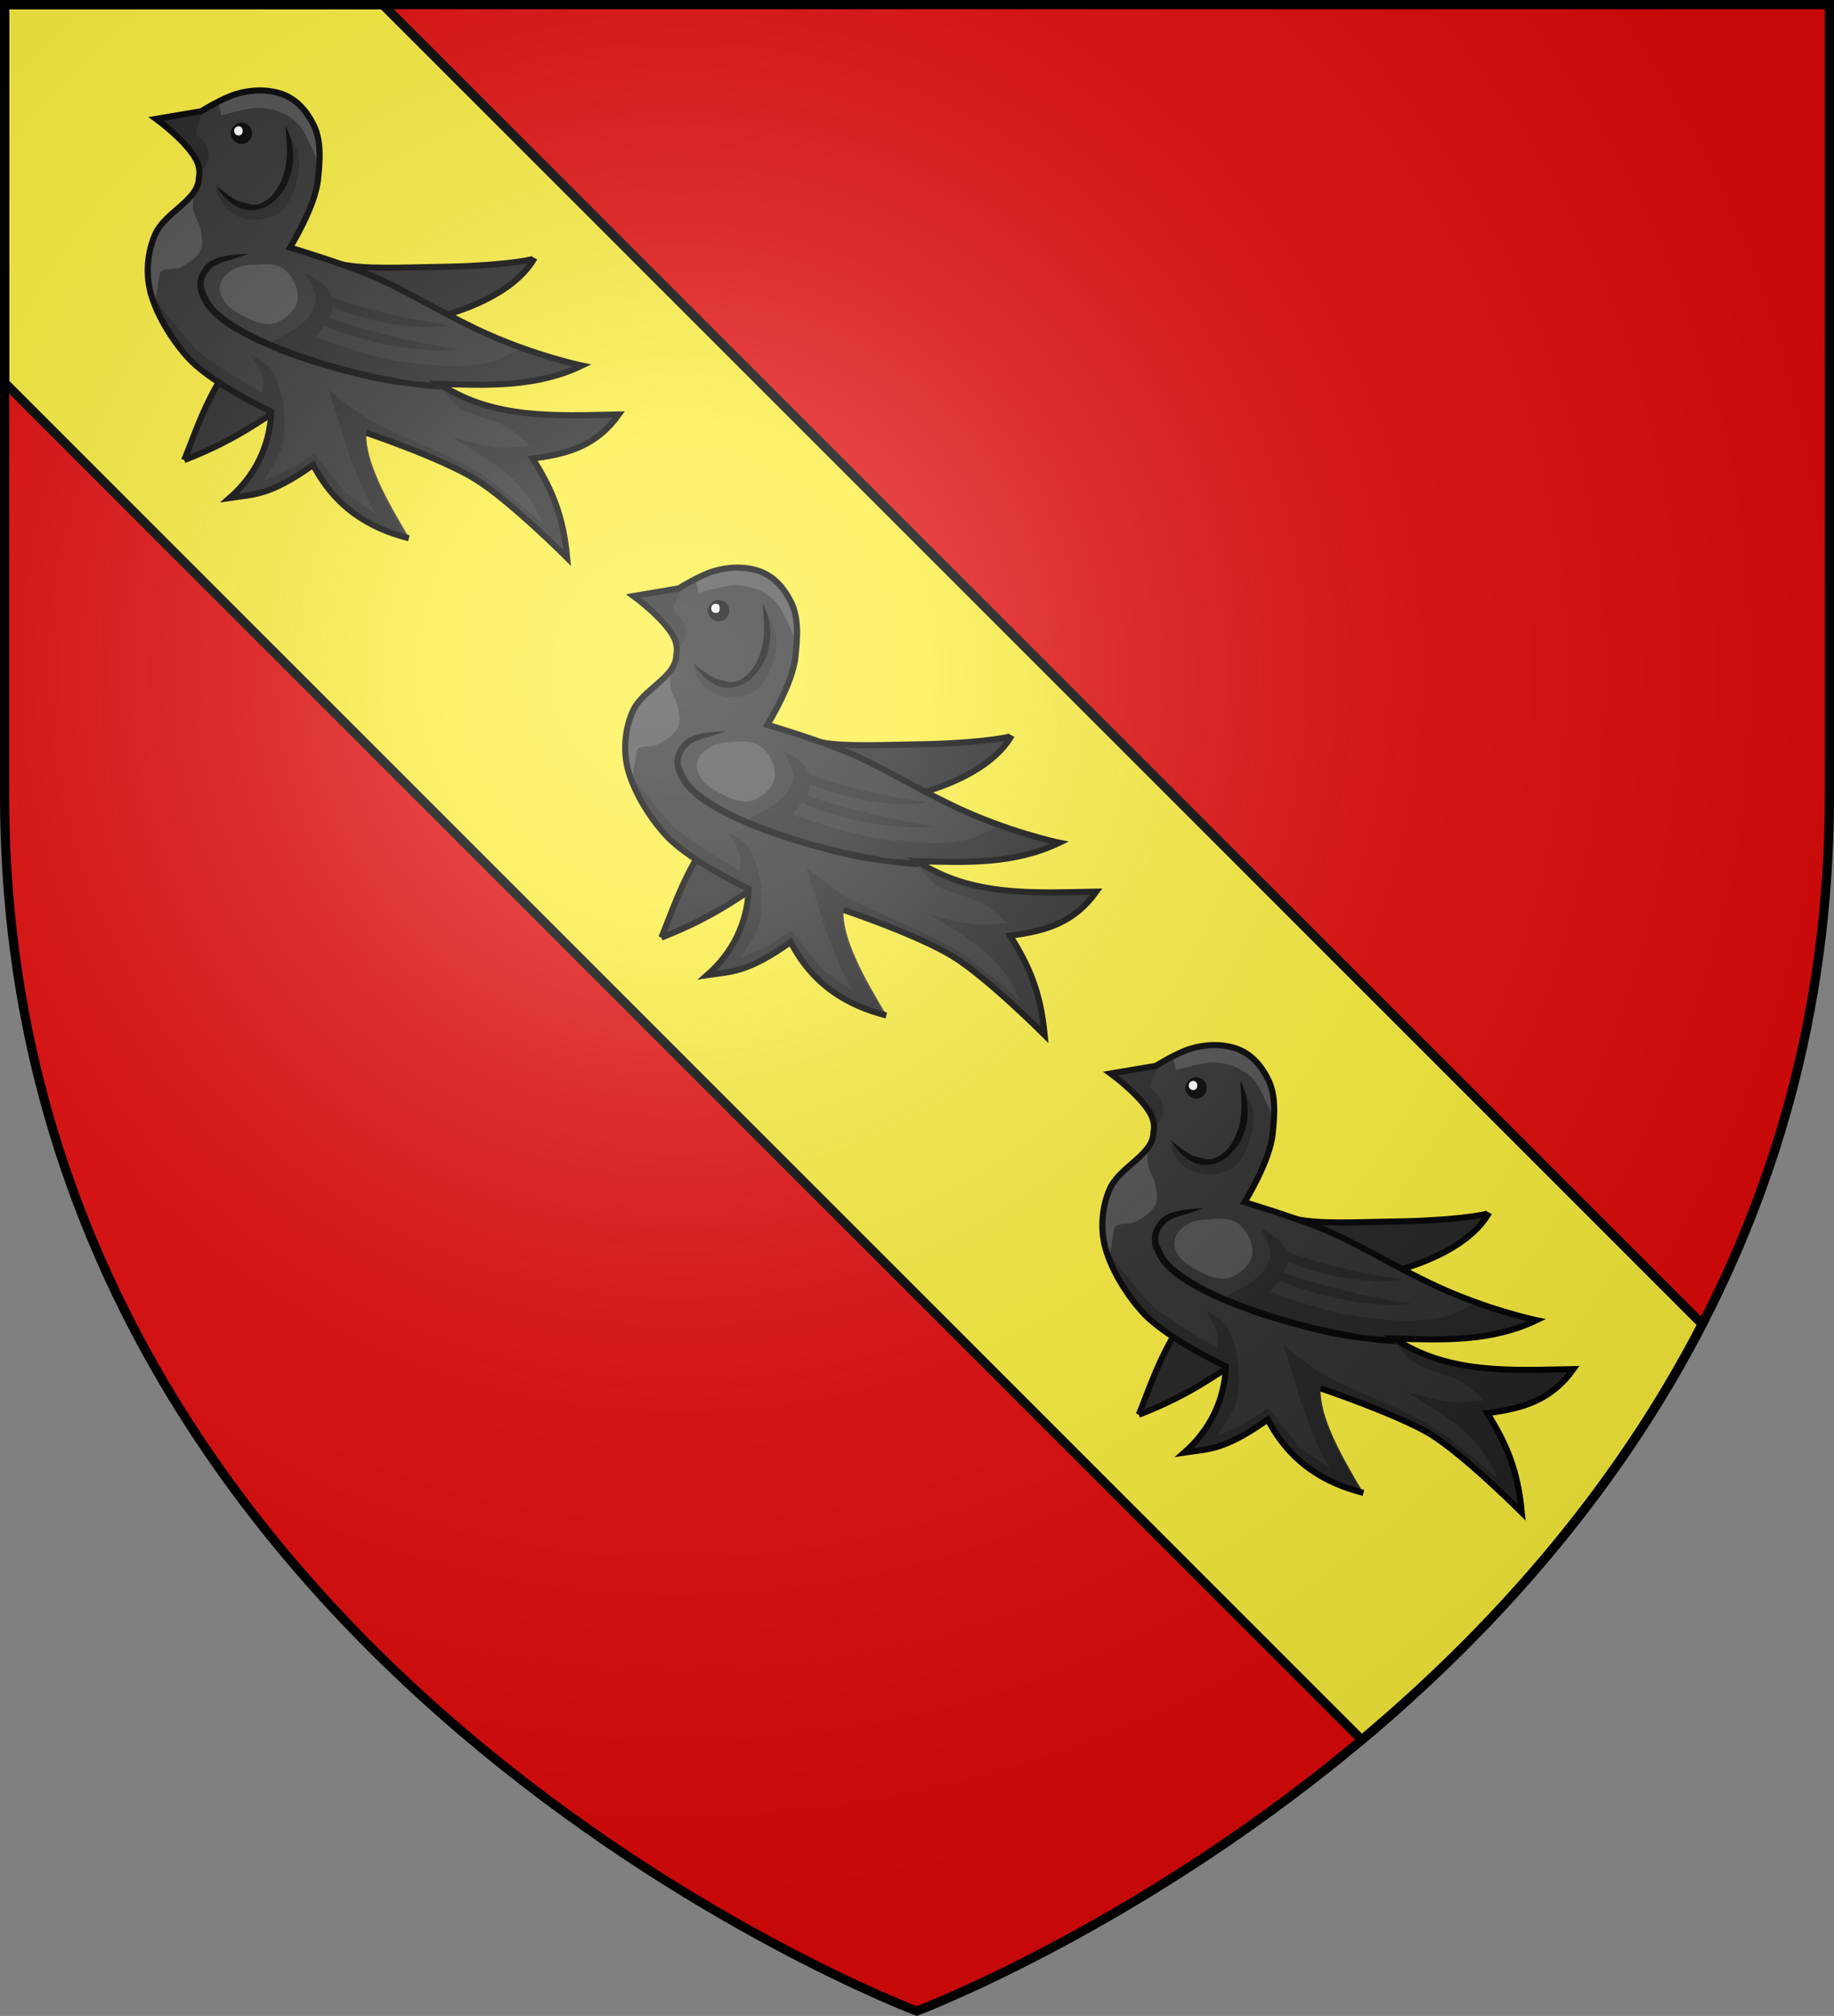<?xml version="1.0" encoding="utf-8"?>
<!-- Generator: Adobe Illustrator 19.2.0, SVG Export Plug-In . SVG Version: 6.00 Build 0)  -->
<svg version="1.1"
	 id="svg2" xmlns:cc="http://creativecommons.org/ns#" xmlns:dc="http://purl.org/dc/elements/1.1/" xmlns:rdf="http://www.w3.org/1999/02/22-rdf-syntax-ns#" xmlns:svg="http://www.w3.org/2000/svg"
	 xmlns="http://www.w3.org/2000/svg" xmlns:xlink="http://www.w3.org/1999/xlink" x="0px" y="0px" viewBox="0 0 600 659.5"
	 style="enable-background:new 0 0 600 659.5;" xml:space="preserve">
<rect x="0" y="0" width="600" height="659.5" fill="#808080" stroke="none"/>
<style type="text/css">
	.st0{fill:#E20909;}
	.st1{fill:#FCEF3C;stroke:#000000;stroke-width:3;stroke-miterlimit:10;}
	.st2{fill:#212121;stroke:#000000;stroke-width:2;}
	.st3{fill:#2D2D2D;}
	.st4{fill:#212121;}
	.st5{fill:#4D4D4D;}
	.st6{fill:none;stroke:#000000;stroke-width:2;}
	.st7{fill:#FFFFFF;}
	.st8{fill:url(#path2875_1_);stroke:#000000;stroke-width:3;stroke-miterlimit:10;}
</style>
<desc  id="desc4">SVG coat of arms</desc>
<g id="g9370" transform="matrix(0.607,0,0,0.694,-525.206,251.961)">
</g>
<g id="g2137" transform="translate(-1456.132,-460.604)">
</g>
<path id="path2875_5_" class="st0" d="M300,657.9c0,0,298.5-112.3,298.5-397.8V1.5H1.5v258.6C1.5,545.6,300,657.9,300,657.9z"/>
<g>
	<g>
		<path class="st1" d="M556.9,433.2L125.2,1.5H1.5v123.7l444,444C486.3,535,527.6,490.1,556.9,433.2z"/>
	</g>
	<g>
		<g>
			<g>
				<g id="g20" transform="translate(217.059,440.819)">
					<path id="path22" class="st2" d="M-156.8-290.3c18.8-7.3,26.7-14.4,38.8-21.7l3.8-20.6c39,0.4,64.5-10.4,72-23.8
						c-0.4,0.8-13.3,2.7-31.5,2.9c-11.7,0.2-23.8,0.8-31.5-0.8c-14-3.1-44-1.7-44-1.7l5.8,36.7
						C-150.4-308.2-153.1-299.4-156.8-290.3"/>
				</g>
				<g id="g28" transform="translate(237.061,451.894)">
					<path id="path30" class="st3" d="M-148.3-317.1c0,0-18.4-8.6-26.5-16.9c-5.4-5.6-10.8-14.2-12.9-21.7c-1.7-6-1.3-13.1,1.3-19.2
						c3.1-7.5,14-11.3,14-18.8c0,0,1-2.1,0-4.8c-2.5-6.3-13.6-14.4-13.6-14.4l14.8-2.5c0,0,6.7-4.2,11.3-5.6
						c4.8-1.5,10.4-1.7,15.2,0c4.6,1.7,7.7,5.2,10,9.6c2.9,5.4,2.3,12.1,1.7,18.1c-0.8,9-9.2,22.5-9.2,22.5s16.1,4.8,25.7,8.8
						c10.4,4.2,21.3,11.1,35,17.7c17.9,8.6,34.8,12.1,34.8,12.1c-14.8,7.1-30.5,6.5-46.5,6c17.7,11.7,38,10.4,58.6,10
						c-7.3,10.2-16.5,12.9-28.2,14.4c6.3,10,10,18.6,11.3,32.5c0,0-18.8-18.8-30-25.7c-11.1-6.9-35.7-15.2-35.7-15.2
						c-0.4,9.2,6.5,21.7,14,34.2c-12.9-3.3-24-10-31.3-24c-14.4,10.2-19.4,9.6-27.3,10.8C-153.6-296.3-148.8-305.9-148.3-317.1"/>
				</g>
				<g id="g32" transform="translate(239.844,466.248)">
					<path id="path34" class="st4" d="M-147.2-351.9l14.4,5l14.2,4.2L-94-340l19.8-0.2l16.7-2.7l7.3-3.1l-19.8-6c0,0-6.5,3.8-10,4.4
						c-10.2,2.1-20.9,0.8-31.1-0.8c-8.8-1.5-25.7-7.5-25.7-7.5s4-4,5.4-7.9c1-2.5,0.4-6-1.5-8.1c-2.7-3.1-6.9-4.8-6.9-4.8
						s2.5,4.4,3.1,6.9c0.4,1.5-0.2,4.2-1,5.4c-3.1,5.8-14.8,10.6-14.8,10.6L-147.2-351.9z"/>
				</g>
				<g id="g36" transform="translate(231.935,488.219)">
					<path id="path38" d="M-150.5-405.2c0,0-2.7,0-5.8,0.4c-3.1,0.4-6.9,1.3-8.8,3.8c-1.7,2.1-2.3,4-2.3,6c0,1.9,0.8,3.8,1.9,5.8
						c2.3,4.2,7.3,7.9,14.2,11.5c6.9,3.5,15,6.7,23.4,9.2c8.3,2.5,17.1,4.8,24.6,6c3.8,0.6,6.9,0.8,10,1.3c2.9,0.2,6,0.6,7.9,0.4
						l-0.2-2.1c-1.9,0.2-4.8-0.2-7.7-0.4c-2.9-0.2-5.8-0.4-9.4-1.3c-7.5-1.3-16.1-3.3-24.6-6s-16.5-5.6-23.2-9.2
						s-11.3-7.1-13.1-10.6c-1-1.9-1.7-3.3-1.7-4.8c0-1.5,0.4-2.9,1.9-4.6c1-1.5,3.5-2.5,6.5-3.3L-150.5-405.2z"/>
				</g>
				<g id="g40" transform="translate(224.319,503.158)">
					<path id="path42" class="st4" d="M-153.7-441.4c0,0,1.3,4,2.7,5.6c2.1,2.3,5,4,7.9,4.4c3.3,0.4,7.3-0.2,10-2.1
						c2.7-2.1,4.4-5.4,5.4-8.6c1-3.3,1.7-7.1,1-10.6c-0.6-3.1-4.4-8.6-4.4-8.6l0.6-0.6l0.6,10.6l-1.7,9l-4,5l-5,1.7l-5.4-1
						L-153.7-441.4z"/>
				</g>
				<g id="g44" transform="translate(240.43,517.512)">
					<path id="path46" d="M-146.9-476.2c0,5.6,2.1,14.6-4.4,22.5c-2.3,2.3-5,3.8-7.7,2.9c0,0-2.9-0.6-4.2-1.3
						c-2.5-1.3-6.7-4.8-6.7-4.8c3.1,5,6.9,7.7,10.4,8.1c3.5,0.4,7.1-1,9.6-3.8C-144.6-457.6-142.5-467.6-146.9-476.2"/>
				</g>
				<g id="g48" transform="translate(209.232,478.991)">
					<path id="path50" class="st4" d="M-160.1-382.8c2.1,7.5,7.5,16.1,12.9,21.7c8.1,8.6,26.5,16.9,26.5,16.9
						c-0.4,11.3-5.2,20.9-13.6,28.6c8.1-1.3,12.9-0.6,27.3-10.8c7.1,13.8,18.4,20.4,31.3,24c-7.5-12.7-14.4-25-14-34.2
						c0,0,24.6,8.3,35.7,15.2c11.3,6.9,30,25.7,30,25.7c-1.3-14-5.2-22.5-11.3-32.5c11.9-1.3,21.1-4.2,28.2-14.4
						c-20.6,0.6-40.9,1.7-58.6-10c0,0,4,4.8,6,6.5c4.6,3.5,11.9,4,16.9,7.1c2.3,1.5,6.9,5.8,6.9,5.8s-6.5,0.8-9.8,0.6
						c-6.3-0.4-15.9-3.5-15.9-3.5s11.5,6.7,17.5,11.5c3.5,2.7,6.5,6.3,9,10c1.5,2.3,3.5,7.1,3.5,7.1s-13.1-11.9-20.4-16.5
						c-7.1-4.6-22.7-11.1-22.7-11.1s-9.4-4-13.6-6.5c-4.8-2.7-13.3-9.8-13.3-9.8c4.4,13.6,7.5,27.1,15.4,40.7l-10-7.1l-10.4-12.9
						c0,0-4.8,3.5-7.5,5c-2.9,1.7-9,4-9,4s4.6-6.7,5.8-10c1.7-4.6,1-11.9,1-11.9c0.2-4.2-2.5-12.5-4.6-15c-1.9-2.1-6-4-6-4
						s2.9,5,3.5,6.9c0.6,1.7,0,5.4,0,5.4s-14.8-8.6-21.3-14C-150.1-370.1-160.1-382.8-160.1-382.8"/>
				</g>
				<g id="g52" transform="translate(221.389,520.881)">
					<path id="path54" class="st4" d="M-155-484.3l-2.1,5.8c-0.8,2.1,2.9,3.5,3.5,5.8c0.6,1.7,0.6,3.5,0,5c-0.6,1.7-2.9,3.3-2.9,3.3
						l-1.5-5.4l-12.3-12.7l9-1L-155-484.3z"/>
				</g>
				<g id="g56" transform="translate(219.485,502.719)">
					<path id="path58" class="st5" d="M-155.8-440.3c0,0-1,4.4-0.4,6.5c0.6,2.5,2.1,4.2,2.5,6.9c0.2,1.9,0.8,4,0,5.8
						c-1.5,2.9-3.5,4-6.3,5.6c-2.3,1.5-6.9,0-7.3,2.5l-1.7,10.6l-2.1-9.4v-8.8l3.3-8.3L-155.8-440.3z"/>
				</g>
				<g id="g60" transform="translate(224.905,523.371)">
					<path id="path62" class="st5" d="M-153.5-490.4l1,4.8c0,0,7.7-2.3,11.7-2.5c3.5,0,7.1,0.8,10.2,2.7c2.1,1.3,3.8,2.9,5,5
						c2.3,3.8,5.4,11.9,5.4,11.9l-0.4-11.3l-6.3-10.2l-11.7-4.6l-8.8,1.3L-153.5-490.4z"/>
				</g>
				<g id="g64" transform="translate(237.061,451.894)">
					<path id="path66_1_" class="st6" d="M-103.3-275.8c-12.9-3.3-24-10-31.3-24c-14.4,10.2-19.4,9.6-27.3,10.8
						c8.3-7.3,13.1-16.9,13.6-28.2c0,0-18.4-8.6-26.5-16.9c-5.4-5.6-10.8-14.2-12.9-21.7c-1.7-6-1.3-13.1,1.3-19.2
						c3.1-7.5,14.4-11.3,14.4-18.8c0,0,0.6-2.1-0.4-4.8c-2.5-6.3-13.6-14.4-13.6-14.4l14.8-2.5c0,0,6.7-4.2,11.3-5.6
						c4.8-1.5,10.4-1.7,15.2,0c4.6,1.7,7.7,5.2,10,9.6c2.9,5.4,2.3,12.1,1.7,18.1c-0.8,9-9.2,22.5-9.2,22.5s16.1,4.8,25.7,8.8
						c10.4,4.2,21.3,11.1,35,17.7c17.9,8.6,34.8,12.1,34.8,12.1c-14.8,7.1-30.5,6.5-46.5,6c17.7,11.7,38,10.4,58.6,10
						c-7.3,10.2-16.5,12.9-28.2,14.4c6.3,10,10,18.6,11.3,32.5c0,0-18.8-18.8-30-25.7c-11.1-6.9-35.7-15.2-35.7-15.2"/>
				</g>
				<g id="g68" transform="translate(247.754,472.4)">
					<path id="path70" class="st4" d="M-143.8-366.8c11.9,5.6,32.3,10.4,45.5,8.6c-12.3-1.7-31.9-6.3-43.4-10.8L-143.8-366.8z"/>
				</g>
				<g id="g72" transform="translate(248.34,477.233)">
					<path id="path74" class="st4" d="M-143.6-378.5c11.9,5.6,29.2,9.8,42.3,7.7c-12.3-1.7-29-5.4-40.5-10L-143.6-378.5z"/>
				</g>
				<g id="g76" transform="translate(240.137,484.557)">
					<path id="path78" class="st5" d="M-147-396.3c2.7,2.3,4.8,6.5,4.2,10c-0.6,3.3-4.2,6.5-7.5,7.5c-2.9,0.8-6.5-0.4-9.2-1.9
						c-4.2-2.1-7.3-3.8-8.6-8.1c-0.6-2.1,0.4-4.6,1.9-5.8c2.7-2.5,5-3.3,9-3.3C-153.9-398.2-149.7-398.6-147-396.3"/>
				</g>
			</g>
			<g id="g80" transform="translate(232.667,515.901)">
				<path id="path82" d="M-150.2-472.3c0,2.1-1.7,3.5-3.5,3.5s-3.5-1.7-3.5-3.5s1.7-3.5,3.5-3.5S-150.2-474.4-150.2-472.3"/>
			</g>
			<g id="g84" transform="translate(229.592,517.512)">
				<path id="path86" class="st7" d="M-151.5-476.2c-0.8,0-1.5,0.6-1.5,1.5c0,0.8,0.6,1.5,1.5,1.5c0.8,0,1.3-0.6,1.3-1.5
					C-150.3-475.6-150.7-476.2-151.5-476.2"/>
			</g>
		</g>
		<g>
			<g>
				<g id="g20_1_" transform="translate(217.059,440.819)">
					<path id="path22_1_" class="st2" d="M-0.7-134.1c18.8-7.3,26.7-14.4,38.8-21.7l3.8-20.6c39,0.4,64.5-10.4,72-23.8
						c-0.4,0.8-13.3,2.7-31.5,2.9c-11.7,0.2-23.8,0.8-31.5-0.8c-14-3.1-44-1.7-44-1.7l5.8,36.7C5.8-152.1,3.1-143.3-0.7-134.1"/>
				</g>
				<g id="g28_1_" transform="translate(237.061,451.894)">
					<path id="path30_1_" class="st3" d="M7.8-161c0,0-18.4-8.6-26.5-16.9c-5.4-5.6-10.8-14.2-12.9-21.7c-1.7-6-1.3-13.1,1.3-19.2
						c3.1-7.5,14-11.3,14-18.8c0,0,1-2.1,0-4.8c-2.5-6.3-13.6-14.4-13.6-14.4l14.8-2.5c0,0,6.7-4.2,11.3-5.6
						c4.8-1.5,10.4-1.7,15.2,0c4.6,1.7,7.7,5.2,10,9.6c2.9,5.4,2.3,12.1,1.7,18.1c-0.8,9-9.2,22.5-9.2,22.5s16.1,4.8,25.7,8.8
						c10.4,4.2,21.3,11.1,35,17.7c17.9,8.6,34.8,12.1,34.8,12.1c-14.8,7.1-30.5,6.5-46.5,6c17.7,11.7,38,10.4,58.6,10
						c-7.3,10.2-16.5,12.9-28.2,14.4c6.3,10,10,18.6,11.3,32.5c0,0-18.8-18.8-30-25.7c-11.1-6.9-35.7-15.2-35.7-15.2
						c-0.4,9.2,6.5,21.7,14,34.2c-12.9-3.3-24-10-31.3-24c-14.4,10.2-19.4,9.6-27.3,10.8C2.6-140.1,7.4-149.7,7.8-161"/>
				</g>
				<g id="g32_1_" transform="translate(239.844,466.248)">
					<path id="path34_1_" class="st4" d="M9-195.8l14.4,5l14.2,4.2l24.6,2.7l19.8-0.2l16.7-2.7l7.3-3.1l-19.8-6c0,0-6.5,3.8-10,4.4
						c-10.2,2.1-20.9,0.8-31.1-0.8c-8.8-1.5-25.7-7.5-25.7-7.5s4-4,5.4-7.9c1-2.5,0.4-6-1.5-8.1c-2.7-3.1-6.9-4.8-6.9-4.8
						s2.5,4.4,3.1,6.9c0.4,1.5-0.2,4.2-1,5.4c-3.1,5.8-14.8,10.6-14.8,10.6L9-195.8z"/>
				</g>
				<g id="g36_1_" transform="translate(231.935,488.219)">
					<path id="path38_1_" d="M5.6-249c0,0-2.7,0-5.8,0.4s-6.9,1.3-8.8,3.8c-1.7,2.1-2.3,4-2.3,6c0,1.9,0.8,3.8,1.9,5.8
						c2.3,4.2,7.3,7.9,14.2,11.5c6.9,3.5,15,6.7,23.4,9.2c8.3,2.5,17.1,4.8,24.6,6c3.8,0.6,6.9,0.8,10,1.3c2.9,0.2,6,0.6,7.9,0.4
						l-0.2-2.1c-1.9,0.2-4.8-0.2-7.7-0.4c-2.9-0.2-5.8-0.4-9.4-1.3c-7.5-1.3-16.1-3.3-24.6-6s-16.5-5.6-23.2-9.2
						s-11.3-7.1-13.1-10.6c-1-1.9-1.7-3.3-1.7-4.8c0-1.5,0.4-2.9,1.9-4.6c1-1.5,3.5-2.5,6.5-3.3L5.6-249z"/>
				</g>
				<g id="g40_1_" transform="translate(224.319,503.158)">
					<path id="path42_1_" class="st4" d="M2.4-285.2c0,0,1.3,4,2.7,5.6c2.1,2.3,5,4,7.9,4.4c3.3,0.4,7.3-0.2,10-2.1
						c2.7-2.1,4.4-5.4,5.4-8.6c1-3.3,1.7-7.1,1-10.6c-0.6-3.1-4.4-8.6-4.4-8.6l0.6-0.6l0.6,10.6l-1.7,9l-4,5l-5,1.7l-5.4-1
						L2.4-285.2z"/>
				</g>
				<g id="g44_1_" transform="translate(240.43,517.512)">
					<path id="path46_1_" d="M9.2-320c0,5.6,2.1,14.6-4.4,22.5c-2.3,2.3-5,3.8-7.7,2.9c0,0-2.9-0.6-4.2-1.3
						c-2.5-1.3-6.7-4.8-6.7-4.8c3.1,5,6.9,7.7,10.4,8.1c3.5,0.4,7.1-1,9.6-3.8C11.5-301.5,13.6-311.5,9.2-320"/>
				</g>
				<g id="g48_1_" transform="translate(209.232,478.991)">
					<path id="path50_1_" class="st4" d="M-4-226.7c2.1,7.5,7.5,16.1,12.9,21.7c8.1,8.6,26.5,16.9,26.5,16.9
						c-0.4,11.3-5.2,20.9-13.6,28.6c8.1-1.3,12.9-0.6,27.3-10.8c7.1,13.8,18.4,20.4,31.3,24c-7.5-12.7-14.4-25-14-34.2
						c0,0,24.6,8.3,35.7,15.2c11.3,6.9,30,25.7,30,25.7c-1.3-14-5.2-22.5-11.3-32.5c11.9-1.3,21.1-4.2,28.2-14.4
						c-20.6,0.6-40.9,1.7-58.6-10c0,0,4,4.8,6,6.5c4.6,3.5,11.9,4,16.9,7.1c2.3,1.5,6.9,5.8,6.9,5.8s-6.5,0.8-9.8,0.6
						c-6.3-0.4-15.9-3.5-15.9-3.5s11.5,6.7,17.5,11.5c3.5,2.7,6.5,6.3,9,10c1.5,2.3,3.5,7.1,3.5,7.1s-13.1-11.9-20.4-16.5
						c-7.1-4.6-22.7-11.1-22.7-11.1s-9.4-4-13.6-6.5c-4.8-2.7-13.3-9.8-13.3-9.8c4.4,13.6,7.5,27.1,15.4,40.7l-10-7.1l-10.4-12.9
						c0,0-4.8,3.5-7.5,5c-2.9,1.7-9,4-9,4s4.6-6.7,5.8-10c1.7-4.6,1-11.9,1-11.9c0.2-4.2-2.5-12.5-4.6-15c-1.9-2.1-6-4-6-4
						s2.9,5,3.5,6.9c0.6,1.7,0,5.4,0,5.4s-14.8-8.6-21.3-14C6-213.9-4-226.7-4-226.7"/>
				</g>
				<g id="g52_1_" transform="translate(221.389,520.881)">
					<path id="path54_1_" class="st4" d="M1.2-328.2l-2.1,5.8c-0.8,2.1,2.9,3.5,3.5,5.8c0.6,1.7,0.6,3.5,0,5
						c-0.6,1.7-2.9,3.3-2.9,3.3l-1.5-5.4l-12.3-12.7l9-1L1.2-328.2z"/>
				</g>
				<g id="g56_1_" transform="translate(219.485,502.719)">
					<path id="path58_1_" class="st5" d="M0.3-284.2c0,0-1,4.4-0.4,6.5c0.6,2.5,2.1,4.2,2.5,6.9c0.2,1.9,0.8,4,0,5.8
						c-1.5,2.9-3.5,4-6.3,5.6c-2.3,1.5-6.9,0-7.3,2.5l-1.7,10.6l-2.1-9.4v-8.8l3.3-8.3L0.3-284.2z"/>
				</g>
				<g id="g60_1_" transform="translate(224.905,523.371)">
					<path id="path62_1_" class="st5" d="M2.6-334.2l1,4.8c0,0,7.7-2.3,11.7-2.5c3.5,0,7.1,0.8,10.2,2.7c2.1,1.3,3.8,2.9,5,5
						c2.3,3.8,5.4,11.9,5.4,11.9l-0.4-11.3l-6.3-10.2l-11.7-4.6l-8.8,1.3L2.6-334.2z"/>
				</g>
				<g id="g64_1_" transform="translate(237.061,451.894)">
					<path id="path66_2_" class="st6" d="M52.9-119.7c-12.9-3.3-24-10-31.3-24c-14.4,10.2-19.4,9.6-27.3,10.8
						c8.3-7.3,13.1-16.9,13.6-28.2c0,0-18.4-8.6-26.5-16.9c-5.4-5.6-10.8-14.2-12.9-21.7c-1.7-6-1.3-13.1,1.3-19.2
						c3.1-7.5,14.4-11.3,14.4-18.8c0,0,0.6-2.1-0.4-4.8c-2.5-6.3-13.6-14.4-13.6-14.4l14.8-2.5c0,0,6.7-4.2,11.3-5.6
						c4.8-1.5,10.4-1.7,15.2,0c4.6,1.7,7.7,5.2,10,9.6c2.9,5.4,2.3,12.1,1.7,18.1c-0.8,9-9.2,22.5-9.2,22.5s16.1,4.8,25.7,8.8
						c10.4,4.2,21.3,11.1,35,17.7c17.9,8.6,34.8,12.1,34.8,12.1c-14.8,7.1-30.5,6.5-46.5,6c17.7,11.7,38,10.4,58.6,10
						c-7.3,10.2-16.5,12.9-28.2,14.4c6.3,10,10,18.6,11.3,32.5c0,0-18.8-18.8-30-25.7c-11.1-6.9-35.7-15.2-35.7-15.2"/>
				</g>
				<g id="g68_1_" transform="translate(247.754,472.4)">
					<path id="path70_1_" class="st4" d="M12.3-210.7c11.9,5.6,32.3,10.4,45.5,8.6c-12.3-1.7-31.9-6.3-43.4-10.8L12.3-210.7z"/>
				</g>
				<g id="g72_1_" transform="translate(248.34,477.233)">
					<path id="path74_1_" class="st4" d="M12.6-222.4c11.9,5.6,29.2,9.8,42.3,7.7c-12.3-1.7-29-5.4-40.5-10L12.6-222.4z"/>
				</g>
				<g id="g76_1_" transform="translate(240.137,484.557)">
					<path id="path78_1_" class="st5" d="M9.1-240.1c2.7,2.3,4.8,6.5,4.2,10c-0.6,3.3-4.2,6.5-7.5,7.5c-2.9,0.8-6.5-0.4-9.2-1.9
						c-4.2-2.1-7.3-3.8-8.6-8.1c-0.6-2.1,0.4-4.6,1.9-5.8c2.7-2.5,5-3.3,9-3.3C2.2-242,6.4-242.4,9.1-240.1"/>
				</g>
			</g>
			<g id="g80_1_" transform="translate(232.667,515.901)">
				<path id="path82_1_" d="M5.9-316.1c0,2.1-1.7,3.5-3.5,3.5s-3.5-1.7-3.5-3.5s1.7-3.5,3.5-3.5S5.9-318.2,5.9-316.1"/>
			</g>
			<g id="g84_1_" transform="translate(229.592,517.512)">
				<path id="path86_1_" class="st7" d="M4.6-320c-0.8,0-1.5,0.6-1.5,1.5s0.6,1.5,1.5,1.5s1.3-0.6,1.3-1.5S5.5-320,4.6-320"/>
			</g>
		</g>
		<g>
			<g>
				<g id="g20_2_" transform="translate(217.059,440.819)">
					<path id="path22_2_" class="st2" d="M155.5,22c18.8-7.3,26.7-14.4,38.8-21.7l3.8-20.6c39,0.4,64.5-10.4,72-23.8
						c-0.4,0.8-13.3,2.7-31.5,2.9C226.8-41,214.7-40.3,207-42c-14-3.1-44-1.7-44-1.7L168.8-7C161.9,4.1,159.2,12.8,155.5,22"/>
				</g>
				<g id="g28_2_" transform="translate(237.061,451.894)">
					<path id="path30_2_" class="st3" d="M163.9-4.8c0,0-18.4-8.6-26.5-16.9c-5.4-5.6-10.8-14.2-12.9-21.7c-1.7-6-1.3-13.1,1.3-19.2
						c3.1-7.5,14-11.3,14-18.8c0,0,1-2.1,0-4.8c-2.5-6.3-13.6-14.4-13.6-14.4l14.8-2.5c0,0,6.7-4.2,11.3-5.6
						c4.8-1.5,10.4-1.7,15.2,0c4.6,1.7,7.7,5.2,10,9.6c2.9,5.4,2.3,12.1,1.7,18.1c-0.8,9-9.2,22.5-9.2,22.5s16.1,4.8,25.7,8.8
						c10.4,4.2,21.3,11.1,35,17.7c17.9,8.6,34.8,12.1,34.8,12.1c-14.8,7.1-30.5,6.5-46.5,6c17.7,11.7,38,10.4,58.6,10
						c-7.3,10.2-16.5,12.9-28.2,14.4c6.3,10,10,18.6,11.3,32.5c0,0-18.8-18.8-30-25.7C219.6,10.6,195,2.3,195,2.3
						c-0.4,9.2,6.5,21.7,14,34.2c-12.9-3.3-24-10-31.3-24c-14.4,10.2-19.4,9.6-27.3,10.8C158.7,16,163.5,6.4,163.9-4.8"/>
				</g>
				<g id="g32_2_" transform="translate(239.844,466.248)">
					<path id="path34_2_" class="st4" d="M165.1-39.6l14.4,5l14.2,4.2l24.6,2.7l19.8-0.2l16.7-2.7l7.3-3.1l-19.8-6
						c0,0-6.5,3.8-10,4.4c-10.2,2.1-20.9,0.8-31.1-0.8c-8.8-1.5-25.7-7.5-25.7-7.5s4-4,5.4-7.9c1-2.5,0.4-6-1.5-8.1
						c-2.7-3.1-6.9-4.8-6.9-4.8s2.5,4.4,3.1,6.9c0.4,1.5-0.2,4.2-1,5.4c-3.1,5.8-14.8,10.6-14.8,10.6L165.1-39.6z"/>
				</g>
				<g id="g36_2_" transform="translate(231.935,488.219)">
					<path id="path38_2_" d="M161.8-92.9c0,0-2.7,0-5.8,0.4c-3.1,0.4-6.9,1.3-8.8,3.8c-1.7,2.1-2.3,4-2.3,6c0,1.9,0.8,3.8,1.9,5.8
						c2.3,4.2,7.3,7.9,14.2,11.5c6.9,3.5,15,6.7,23.4,9.2c8.3,2.5,17.1,4.8,24.6,6c3.8,0.6,6.9,0.8,10,1.3c2.9,0.2,6,0.6,7.9,0.4
						l-0.2-2.1c-1.9,0.2-4.8-0.2-7.7-0.4c-2.9-0.2-5.8-0.4-9.4-1.3c-7.5-1.3-16.1-3.3-24.6-6s-16.5-5.6-23.2-9.2
						s-11.3-7.1-13.1-10.6c-1-1.9-1.7-3.3-1.7-4.8c0-1.5,0.4-2.9,1.9-4.6c1-1.5,3.5-2.5,6.5-3.3L161.8-92.9z"/>
				</g>
				<g id="g40_2_" transform="translate(224.319,503.158)">
					<path id="path42_2_" class="st4" d="M158.5-129.1c0,0,1.3,4,2.7,5.6c2.1,2.3,5,4,7.9,4.4c3.3,0.4,7.3-0.2,10-2.1
						c2.7-2.1,4.4-5.4,5.4-8.6c1-3.3,1.7-7.1,1-10.6c-0.6-3.1-4.4-8.6-4.4-8.6l0.6-0.6l0.6,10.6l-1.7,9l-4,5l-5,1.7l-5.4-1
						L158.5-129.1z"/>
				</g>
				<g id="g44_2_" transform="translate(240.43,517.512)">
					<path id="path46_2_" d="M165.4-163.9c0,5.6,2.1,14.6-4.4,22.5c-2.3,2.3-5,3.8-7.7,2.9c0,0-2.9-0.6-4.2-1.3
						c-2.5-1.3-6.7-4.8-6.7-4.8c3.1,5,6.9,7.7,10.4,8.1c3.5,0.4,7.1-1,9.6-3.8C167.7-145.3,169.8-155.3,165.4-163.9"/>
				</g>
				<g id="g48_2_" transform="translate(209.232,478.991)">
					<path id="path50_2_" class="st4" d="M152.1-70.5c2.1,7.5,7.5,16.1,12.9,21.7c8.1,8.6,26.5,16.9,26.5,16.9
						c-0.4,11.3-5.2,20.9-13.6,28.6c8.1-1.3,12.9-0.6,27.3-10.8c7.1,13.8,18.4,20.4,31.3,24c-7.5-12.7-14.4-25-14-34.2
						c0,0,24.6,8.3,35.7,15.2c11.3,6.9,30,25.7,30,25.7c-1.3-14-5.2-22.5-11.3-32.5c11.9-1.3,21.1-4.2,28.2-14.4
						c-20.6,0.6-40.9,1.7-58.6-10c0,0,4,4.8,6,6.5c4.6,3.5,11.9,4,16.9,7.1c2.3,1.5,6.9,5.8,6.9,5.8s-6.5,0.8-9.8,0.6
						c-6.3-0.4-15.9-3.5-15.9-3.5s11.5,6.7,17.5,11.5c3.5,2.7,6.5,6.3,9,10c1.5,2.3,3.5,7.1,3.5,7.1s-13.1-11.9-20.4-16.5
						c-7.1-4.6-22.7-11.1-22.7-11.1s-9.4-4-13.6-6.5c-4.8-2.7-13.3-9.8-13.3-9.8c4.4,13.6,7.5,27.1,15.4,40.7l-10-7.1l-10.4-12.9
						c0,0-4.8,3.5-7.5,5c-2.9,1.7-9,4-9,4s4.6-6.7,5.8-10c1.7-4.6,1-11.9,1-11.9c0.2-4.2-2.5-12.5-4.6-15c-1.9-2.1-6-4-6-4
						s2.9,5,3.5,6.9c0.6,1.7,0,5.4,0,5.4s-14.8-8.6-21.3-14C162.2-57.8,152.1-70.5,152.1-70.5"/>
				</g>
				<g id="g52_2_" transform="translate(221.389,520.881)">
					<path id="path54_2_" class="st4" d="M157.3-172.1l-2.1,5.8c-0.8,2.1,2.9,3.5,3.5,5.8c0.6,1.7,0.6,3.5,0,5
						c-0.6,1.7-2.9,3.3-2.9,3.3l-1.5-5.4l-12.3-12.7l9-1L157.3-172.1z"/>
				</g>
				<g id="g56_2_" transform="translate(219.485,502.719)">
					<path id="path58_2_" class="st5" d="M156.5-128c0,0-1,4.4-0.4,6.5c0.6,2.5,2.1,4.2,2.5,6.9c0.2,1.9,0.8,4,0,5.8
						c-1.5,2.9-3.5,4-6.3,5.6c-2.3,1.5-6.9,0-7.3,2.5l-1.7,10.6l-2.1-9.4v-8.8l3.3-8.3L156.5-128z"/>
				</g>
				<g id="g60_2_" transform="translate(224.905,523.371)">
					<path id="path62_2_" class="st5" d="M158.8-178.1l1,4.8c0,0,7.7-2.3,11.7-2.5c3.5,0,7.1,0.8,10.2,2.7c2.1,1.3,3.8,2.9,5,5
						c2.3,3.8,5.4,11.9,5.4,11.9l-0.4-11.3l-6.3-10.2l-11.7-4.6L165-181L158.8-178.1z"/>
				</g>
				<g id="g64_2_" transform="translate(237.061,451.894)">
					<path id="path66_3_" class="st6" d="M209,36.5c-12.9-3.3-24-10-31.3-24c-14.4,10.2-19.4,9.6-27.3,10.8
						c8.3-7.3,13.1-16.9,13.6-28.2c0,0-18.4-8.6-26.5-16.9c-5.4-5.6-10.8-14.2-12.9-21.7c-1.7-6-1.3-13.1,1.3-19.2
						c3.1-7.5,14.4-11.3,14.4-18.8c0,0,0.6-2.1-0.4-4.8c-2.5-6.3-13.6-14.4-13.6-14.4l14.8-2.5c0,0,6.7-4.2,11.3-5.6
						c4.8-1.5,10.4-1.7,15.2,0c4.6,1.7,7.7,5.2,10,9.6c2.9,5.4,2.3,12.1,1.7,18.1c-0.8,9-9.2,22.5-9.2,22.5s16.1,4.8,25.7,8.8
						c10.4,4.2,21.3,11.1,35,17.7c17.9,8.6,34.8,12.1,34.8,12.1c-14.8,7.1-30.5,6.5-46.5,6c17.7,11.7,38,10.4,58.6,10
						c-7.3,10.2-16.5,12.9-28.2,14.4c6.3,10,10,18.6,11.3,32.5c0,0-18.8-18.8-30-25.7C219.6,10.6,195,2.3,195,2.3"/>
				</g>
				<g id="g68_2_" transform="translate(247.754,472.4)">
					<path id="path70_2_" class="st4" d="M168.5-54.5c11.9,5.6,32.3,10.4,45.5,8.6c-12.3-1.7-31.9-6.3-43.4-10.8L168.5-54.5z"/>
				</g>
				<g id="g72_2_" transform="translate(248.34,477.233)">
					<path id="path74_2_" class="st4" d="M168.7-66.3c11.9,5.6,29.2,9.8,42.3,7.7c-12.3-1.7-29-5.4-40.5-10L168.7-66.3z"/>
				</g>
				<g id="g76_2_" transform="translate(240.137,484.557)">
					<path id="path78_2_" class="st5" d="M165.3-84c2.7,2.3,4.8,6.5,4.2,10c-0.6,3.3-4.2,6.5-7.5,7.5c-2.9,0.8-6.5-0.4-9.2-1.9
						c-4.2-2.1-7.3-3.8-8.6-8.1c-0.6-2.1,0.4-4.6,1.9-5.8c2.7-2.5,5-3.3,9-3.3C158.4-85.9,162.5-86.3,165.3-84"/>
				</g>
			</g>
			<g id="g80_2_" transform="translate(232.667,515.901)">
				<path id="path82_2_" d="M162.1-160c0,2.1-1.7,3.5-3.5,3.5s-3.5-1.7-3.5-3.5c0-1.9,1.7-3.5,3.5-3.5S162.1-162.1,162.1-160"/>
			</g>
			<g id="g84_2_" transform="translate(229.592,517.512)">
				<path id="path86_2_" class="st7" d="M160.8-163.9c-0.8,0-1.5,0.6-1.5,1.5s0.6,1.5,1.5,1.5c0.8,0,1.3-0.6,1.3-1.5
					S161.6-163.9,160.8-163.9"/>
			</g>
		</g>
	</g>
</g>
<radialGradient id="path2875_1_" cx="-568.341" cy="-405.259" r="299.822" gradientTransform="matrix(1.353 0 0 1.349 991.099 766.165)" gradientUnits="userSpaceOnUse">
	<stop  offset="0" style="stop-color:#FFFFFF;stop-opacity:0.314"/>
	<stop  offset="0.19" style="stop-color:#FFFFFF;stop-opacity:0.251"/>
	<stop  offset="0.6" style="stop-color:#6B6B6B;stop-opacity:0.126"/>
	<stop  offset="1" style="stop-color:#000000;stop-opacity:0.126"/>
</radialGradient>
<path id="path2875_3_" class="st8" d="M299.9,657.9c0,0,298.6-112.3,298.6-397.8V1.5H1.5v258.6C1.5,545.6,299.9,657.9,299.9,657.9z"
	/>
</svg>
